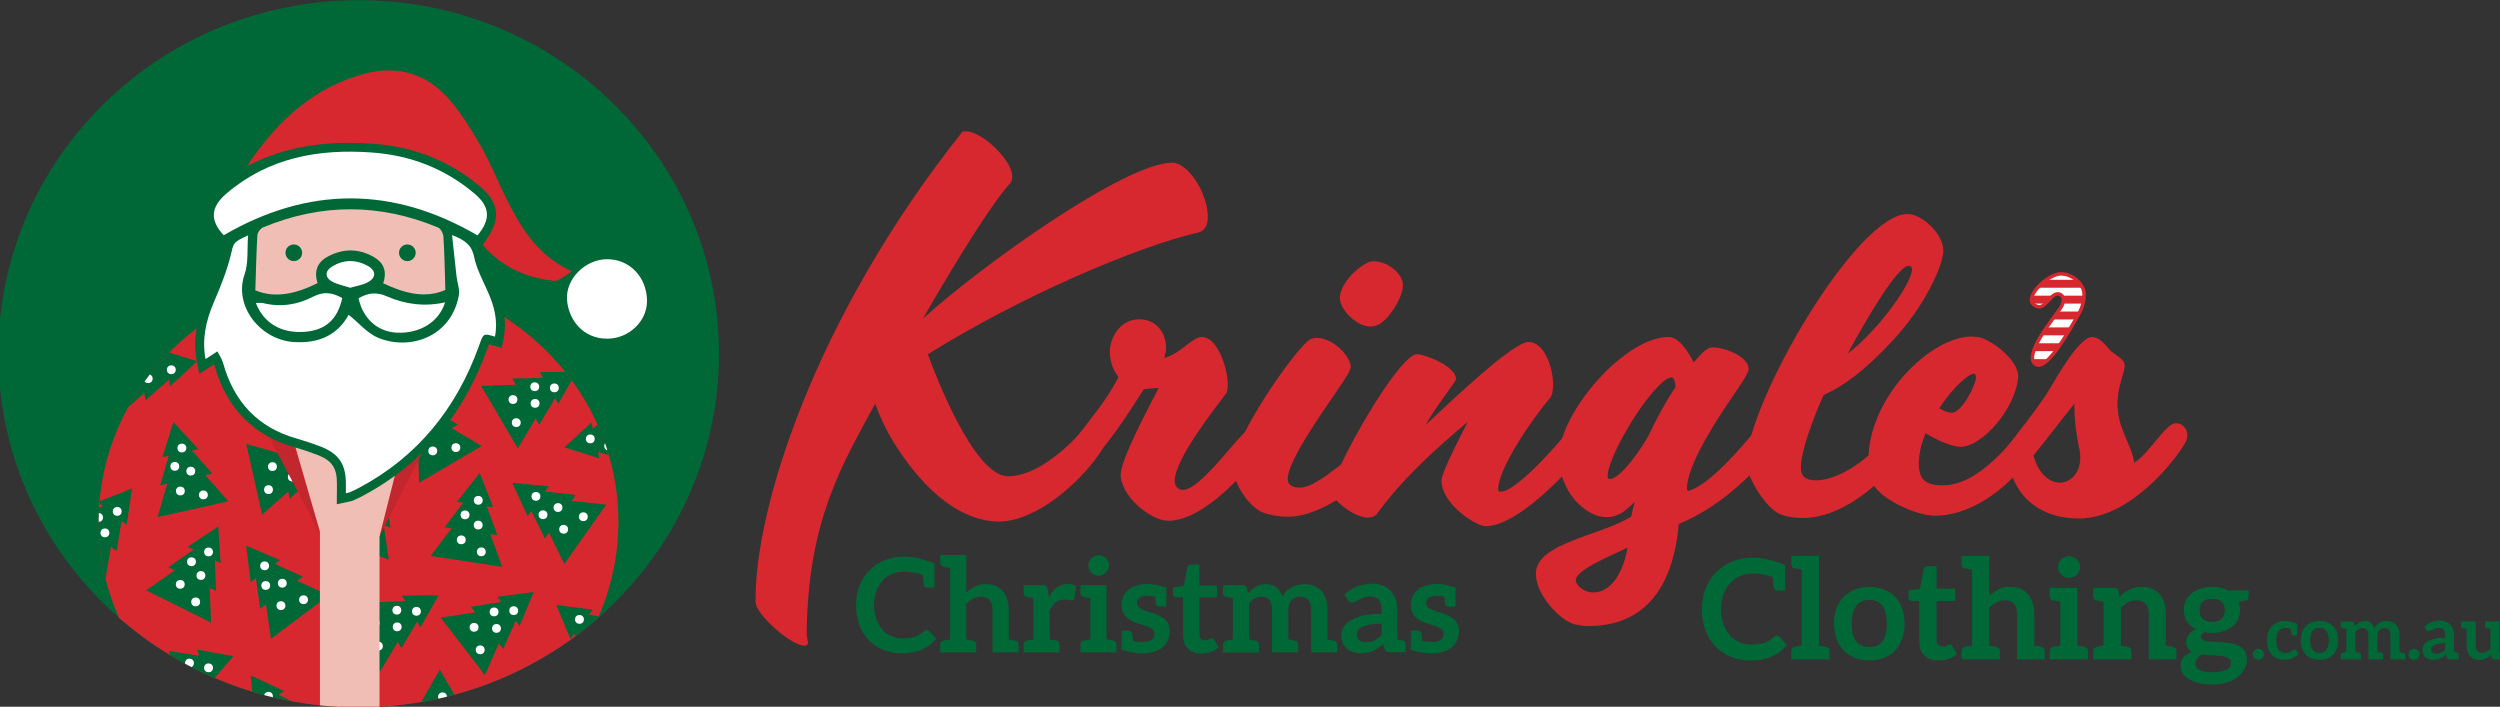 <?xml version="1.0" encoding="UTF-8"?> <!-- Generator: Adobe Illustrator 25.2.3, SVG Export Plug-In . SVG Version: 6.00 Build 0) --> <svg xmlns="http://www.w3.org/2000/svg" xmlns:xlink="http://www.w3.org/1999/xlink" version="1.1" id="Layer_1" x="0px" y="0px" viewBox="0 0 711 201" style="enable-background:new 0 0 711 201;" xml:space="preserve"><rect x="0" y="0" width="711" height="201" fill="#333333" stroke="none"/> <style type="text/css"> .st0{fill:#006837;} .st1{clip-path:url(#SVGID_2_);} .st2{clip-path:url(#SVGID_4_);} .st3{fill:#D7282F;stroke:#D7282F;stroke-miterlimit:10;} .st4{fill:#FFFFFF;} .st5{fill:#C1272D;} .st6{fill:#F0BEB4;} .st7{clip-path:url(#SVGID_4_);fill:#F0BEB4;} .st8{clip-path:url(#SVGID_6_);fill:#D7282F;} .st9{clip-path:url(#SVGID_6_);} .st10{fill:#D7282F;} </style> <g> <ellipse class="st0" cx="102.01" cy="100.61" rx="102.47" ry="100.56"></ellipse> <g> <defs> <ellipse id="SVGID_1_" cx="102.01" cy="100.61" rx="102.47" ry="100.56"></ellipse> </defs> <clipPath id="SVGID_2_"> <use xlink:href="#SVGID_1_" style="overflow:visible;"></use> </clipPath> <g class="st1"> <g> <defs> <ellipse id="SVGID_3_" cx="101.97" cy="148.39" rx="73.9" ry="70.34"></ellipse> </defs> <clipPath id="SVGID_4_"> <use xlink:href="#SVGID_3_" style="overflow:visible;"></use> </clipPath> <g class="st2"> <circle class="st3" cx="105.49" cy="156.32" r="82.05"></circle> <g> <polygon class="st0" points="62.08,149.72 53.37,155.51 62.74,160.15 "></polygon> <polygon class="st0" points="60.8,152.31 47.85,161.33 61.44,168.07 "></polygon> <polygon class="st0" points="59.15,155.62 41.55,167.89 60.03,177.06 "></polygon> <circle class="st4" cx="59.31" cy="156.97" r="1.26"></circle> <circle class="st4" cx="54.46" cy="159.76" r="1.26"></circle> <circle class="st4" cx="55.65" cy="171.18" r="1.26"></circle> <circle class="st4" cx="57.14" cy="163.67" r="1.26"></circle> <circle class="st4" cx="51.27" cy="166.19" r="1.26"></circle> </g> <g> <polygon class="st0" points="49.31,120.03 46.19,130.02 56.4,127.72 "></polygon> <polygon class="st0" points="49.94,122.85 45.57,138.02 60.38,134.69 "></polygon> <polygon class="st0" points="50.75,126.47 44.81,147.08 64.94,142.56 "></polygon> <circle class="st4" cx="51.73" cy="127.42" r="1.26"></circle> <circle class="st4" cx="49.72" cy="132.63" r="1.26"></circle> <circle class="st4" cx="57.84" cy="140.75" r="1.26"></circle> <circle class="st4" cx="54.26" cy="133.99" r="1.26"></circle> <circle class="st4" cx="51.29" cy="139.64" r="1.26"></circle> </g> <g> <polygon class="st0" points="56.1,102.74 46.12,99.62 48.41,109.82 "></polygon> <polygon class="st0" points="53.28,103.37 38.12,99 41.44,113.8 "></polygon> <polygon class="st0" points="49.67,104.18 29.05,98.24 33.57,118.37 "></polygon> <circle class="st4" cx="48.72" cy="105.16" r="1.26"></circle> <circle class="st4" cx="43.5" cy="103.15" r="1.26"></circle> <circle class="st4" cx="35.38" cy="111.26" r="1.26"></circle> <circle class="st4" cx="42.15" cy="107.69" r="1.26"></circle> <circle class="st4" cx="36.5" cy="104.72" r="1.26"></circle> </g> <g> <polygon class="st0" points="37.55,138.91 27.83,142.78 36.04,149.26 "></polygon> <polygon class="st0" points="35.76,141.18 21.23,147.34 33.14,156.74 "></polygon> <polygon class="st0" points="33.46,144.09 13.71,152.47 29.91,165.25 "></polygon> <circle class="st4" cx="33.34" cy="145.44" r="1.26"></circle> <circle class="st4" cx="28.03" cy="147.17" r="1.26"></circle> <circle class="st4" cx="26.84" cy="158.59" r="1.26"></circle> <circle class="st4" cx="29.84" cy="151.55" r="1.26"></circle> <circle class="st4" cx="23.58" cy="152.81" r="1.26"></circle> </g> <g> <polygon class="st0" points="97.08,130.72 87.1,127.6 89.39,137.81 "></polygon> <polygon class="st0" points="94.26,131.35 79.1,126.98 82.42,141.79 "></polygon> <polygon class="st0" points="90.65,132.16 70.03,126.22 74.55,146.35 "></polygon> <circle class="st4" cx="89.7" cy="133.14" r="1.26"></circle> <circle class="st4" cx="84.48" cy="131.13" r="1.26"></circle> <circle class="st4" cx="76.36" cy="139.25" r="1.26"></circle> <circle class="st4" cx="83.13" cy="135.67" r="1.26"></circle> <circle class="st4" cx="77.48" cy="132.7" r="1.26"></circle> </g> <g> <polygon class="st0" points="70.01,155.2 71.29,165.58 79.64,159.28 "></polygon> <polygon class="st0" points="71.76,157.51 74.02,173.12 86.14,163.99 "></polygon> <polygon class="st0" points="73.98,160.46 77.07,181.69 93.54,169.28 "></polygon> <circle class="st4" cx="75.26" cy="160.92" r="1.26"></circle> <circle class="st4" cx="75.58" cy="166.51" r="1.26"></circle> <circle class="st4" cx="86.33" cy="170.56" r="1.26"></circle> <circle class="st4" cx="80.28" cy="165.87" r="1.26"></circle> <circle class="st4" cx="79.9" cy="172.24" r="1.26"></circle> </g> <g> <polygon class="st0" points="66.34,186.62 56.05,184.75 59.58,194.59 "></polygon> <polygon class="st0" points="63.62,187.59 48.03,185.12 53.15,199.4 "></polygon> <polygon class="st0" points="60.13,188.84 38.94,185.48 45.9,204.9 "></polygon> <circle class="st4" cx="59.31" cy="189.93" r="1.26"></circle> <circle class="st4" cx="53.89" cy="188.57" r="1.26"></circle> <circle class="st4" cx="46.83" cy="197.63" r="1.26"></circle> <circle class="st4" cx="53.1" cy="193.24" r="1.26"></circle> <circle class="st4" cx="47.13" cy="190.99" r="1.26"></circle> </g> <g> <polygon class="st0" points="71.32,192.09 72.21,202.52 80.79,196.54 "></polygon> <polygon class="st0" points="72.97,194.47 74.66,210.16 87.11,201.48 "></polygon> <polygon class="st0" points="75.09,197.51 77.38,218.84 94.31,207.04 "></polygon> <circle class="st4" cx="76.35" cy="198.02" r="1.26"></circle> <circle class="st4" cx="76.46" cy="203.61" r="1.26"></circle> <circle class="st4" cx="87.05" cy="208.05" r="1.26"></circle> <circle class="st4" cx="81.18" cy="203.14" r="1.26"></circle> <circle class="st4" cx="80.57" cy="209.5" r="1.26"></circle> </g> <g> <polygon class="st0" points="136.44,134.53 129.92,142.71 140.26,144.27 "></polygon> <polygon class="st0" points="136.01,137.39 126.44,149.94 141.45,152.21 "></polygon> <polygon class="st0" points="135.46,141.06 122.45,158.12 142.85,161.2 "></polygon> <circle class="st4" cx="136.02" cy="142.29" r="1.26"></circle> <circle class="st4" cx="132.26" cy="146.43" r="1.26"></circle> <circle class="st4" cx="136.88" cy="156.94" r="1.26"></circle> <circle class="st4" cx="136" cy="149.33" r="1.26"></circle> <circle class="st4" cx="131.19" cy="153.53" r="1.26"></circle> </g> <g> <polygon class="st0" points="115.2,110.18 115.28,120.64 124.3,115.34 "></polygon> <polygon class="st0" points="116.67,112.67 117.14,128.45 130.22,120.75 "></polygon> <polygon class="st0" points="118.54,115.87 119.19,137.31 136.97,126.85 "></polygon> <circle class="st4" cx="119.76" cy="116.47" r="1.26"></circle> <circle class="st4" cx="119.44" cy="122.05" r="1.26"></circle> <circle class="st4" cx="129.65" cy="127.3" r="1.26"></circle> <circle class="st4" cx="124.18" cy="121.95" r="1.26"></circle> <circle class="st4" cx="123.08" cy="128.24" r="1.26"></circle> </g> <g> <polygon class="st0" points="124.73,169.3 114.28,169.38 119.58,178.4 "></polygon> <polygon class="st0" points="122.24,170.76 106.47,171.24 114.16,184.32 "></polygon> <polygon class="st0" points="119.05,172.64 97.6,173.28 108.06,191.07 "></polygon> <circle class="st4" cx="118.44" cy="173.86" r="1.26"></circle> <circle class="st4" cx="112.86" cy="173.54" r="1.26"></circle> <circle class="st4" cx="107.62" cy="183.75" r="1.26"></circle> <circle class="st4" cx="112.96" cy="178.28" r="1.26"></circle> <circle class="st4" cx="106.67" cy="177.18" r="1.26"></circle> </g> <g> <polygon class="st0" points="109.78,131.75 101.71,138.41 111.51,142.07 "></polygon> <polygon class="st0" points="108.77,134.46 96.82,144.77 111.04,150.08 "></polygon> <polygon class="st0" points="107.47,137.93 91.23,151.95 110.56,159.16 "></polygon> <circle class="st4" cx="107.77" cy="139.26" r="1.26"></circle> <circle class="st4" cx="103.24" cy="142.53" r="1.26"></circle> <circle class="st4" cx="105.6" cy="153.76" r="1.26"></circle> <circle class="st4" cx="106.3" cy="146.14" r="1.26"></circle> <circle class="st4" cx="100.73" cy="149.25" r="1.26"></circle> </g> <g> <polygon class="st0" points="163.95,105.74 153.49,105.83 158.8,114.84 "></polygon> <polygon class="st0" points="161.46,107.21 145.69,107.68 153.38,120.76 "></polygon> <polygon class="st0" points="158.27,109.09 136.82,109.73 147.28,127.52 "></polygon> <circle class="st4" cx="157.66" cy="110.31" r="1.26"></circle> <circle class="st4" cx="152.08" cy="109.99" r="1.26"></circle> <circle class="st4" cx="146.83" cy="120.2" r="1.26"></circle> <circle class="st4" cx="152.18" cy="114.72" r="1.26"></circle> <circle class="st4" cx="145.89" cy="113.63" r="1.26"></circle> </g> <g> <polygon class="st0" points="145.67,137.33 150.06,146.82 156.08,138.27 "></polygon> <polygon class="st0" points="148.03,138.99 154.97,153.17 163.71,140.76 "></polygon> <polygon class="st0" points="151.06,141.13 160.49,160.4 172.38,143.54 "></polygon> <circle class="st4" cx="152.42" cy="141.17" r="1.26"></circle> <circle class="st4" cx="154.43" cy="146.39" r="1.26"></circle> <circle class="st4" cx="165.9" cy="146.96" r="1.26"></circle> <circle class="st4" cx="158.7" cy="144.35" r="1.26"></circle> <circle class="st4" cx="160.3" cy="150.53" r="1.26"></circle> </g> <g> <polygon class="st0" points="160.5,127.24 170.48,130.36 168.19,120.16 "></polygon> <polygon class="st0" points="163.32,126.61 178.48,130.98 175.16,116.18 "></polygon> <polygon class="st0" points="166.94,125.8 187.55,131.74 183.03,111.61 "></polygon> <circle class="st4" cx="167.88" cy="124.82" r="1.26"></circle> <circle class="st4" cx="173.1" cy="126.83" r="1.26"></circle> <circle class="st4" cx="181.22" cy="118.72" r="1.26"></circle> <circle class="st4" cx="174.46" cy="122.29" r="1.26"></circle> <circle class="st4" cx="180.11" cy="125.26" r="1.26"></circle> </g> <g> <polygon class="st0" points="151.78,168.36 141.41,169.73 147.78,178.03 "></polygon> <polygon class="st0" points="149.49,170.13 133.89,172.54 143.13,184.57 "></polygon> <polygon class="st0" points="146.55,172.38 125.35,175.66 137.91,192.02 "></polygon> <circle class="st4" cx="146.1" cy="173.67" r="1.26"></circle> <circle class="st4" cx="140.52" cy="174.03" r="1.26"></circle> <circle class="st4" cx="136.57" cy="184.81" r="1.26"></circle> <circle class="st4" cx="141.2" cy="178.72" r="1.26"></circle> <circle class="st4" cx="134.83" cy="178.41" r="1.26"></circle> </g> <g> <polygon class="st0" points="125.1,190.44 119.87,199.5 130.33,199.5 "></polygon> <polygon class="st0" points="125.1,193.33 117.52,207.17 132.69,207.17 "></polygon> <polygon class="st0" points="125.1,197.03 114.79,215.85 135.42,215.85 "></polygon> <circle class="st4" cx="125.85" cy="198.17" r="1.26"></circle> <circle class="st4" cx="122.74" cy="202.82" r="1.26"></circle> <circle class="st4" cx="128.89" cy="212.52" r="1.26"></circle> <circle class="st4" cx="126.88" cy="205.14" r="1.26"></circle> <circle class="st4" cx="122.74" cy="210" r="1.26"></circle> </g> <g> <polygon class="st0" points="158.2,172.06 162.23,181.71 168.57,173.39 "></polygon> <polygon class="st0" points="160.5,173.81 166.9,188.23 176.1,176.16 "></polygon> <polygon class="st0" points="163.44,176.06 172.15,195.66 184.66,179.26 "></polygon> <circle class="st4" cx="164.8" cy="176.16" r="1.26"></circle> <circle class="st4" cx="166.61" cy="181.44" r="1.26"></circle> <circle class="st4" cx="178.05" cy="182.44" r="1.26"></circle> <circle class="st4" cx="170.96" cy="179.56" r="1.26"></circle> <circle class="st4" cx="172.32" cy="185.8" r="1.26"></circle> </g> <g> <polygon class="st0" points="171.84,201.81 162.17,197.81 163.54,208.18 "></polygon> <polygon class="st0" points="168.97,202.19 154.26,196.48 156.25,211.52 "></polygon> <polygon class="st0" points="165.3,202.68 145.3,194.91 148,215.37 "></polygon> <circle class="st4" cx="164.27" cy="203.56" r="1.26"></circle> <circle class="st4" cx="159.25" cy="201.09" r="1.26"></circle> <circle class="st4" cx="150.44" cy="208.45" r="1.26"></circle> <circle class="st4" cx="157.5" cy="205.49" r="1.26"></circle> <circle class="st4" cx="152.13" cy="202.03" r="1.26"></circle> </g> <polygon class="st5" points="107.94,152.5 136.6,96.32 60.81,94.42 91.37,152.5 "></polygon> <rect x="90.99" y="116.37" class="st6" width="16.95" height="114.98"></rect> </g> <polygon class="st7" points="81.19,117.44 91.37,152.5 107.94,152.5 116.81,117.44 "></polygon> </g> </g> </g> <g> <ellipse class="st0" cx="101.85" cy="88.9" rx="35.39" ry="13.89"></ellipse> <path class="st0" d="M95.82,139.42c0-0.59,0-1.15,0-1.71c0.06-4.66-1.4-6.79-5.78-8.43c-2.22-0.83-4.38-1.55-6.43-2.14 c-11.63-3.32-19.25-11.15-22.63-23.27c-0.03-0.1-0.06-0.2-0.1-0.3l-4.21,2.75l-0.71-3.74c-1.05-5.49-0.24-11.21,2.46-17.48 c1.67-3.88,3.55-8.41,4.7-12.99c0.09-0.38,0.17-0.71,0.25-1.02c0.85-3.62,1.6-4.41,6.14-6.49l3.93-1.8l-0.34,4.31 c-0.1,1.22-0.12,2.46-0.14,3.66c-0.05,2.71-0.1,5.51-1.01,8.11c-1.11,3.14-0.58,6.69,1.44,9.74c2.37,3.57,6.26,5.85,10.42,6.1 c0.48,0.03,0.95,0.04,1.4,0.04c5.55,0,9.27-2.06,11.71-6.5l1.46-2.64l2.36,1.89c0.97,0.78,1.88,1.62,2.76,2.43 c1.73,1.59,3.36,3.1,5.1,3.8c1.81,0.73,3.81,1.11,5.78,1.11c5.31,0,12.06-2.97,13.6-11.33c0.11-0.59-0.09-1.49-0.3-2.44 c-0.15-0.67-0.3-1.36-0.38-2.1c-0.3-2.6-0.58-5.21-0.88-8.05l-0.86-7.93l3.88,1.47c4.05,1.53,6.94,3.5,7.87,8.08 c0.48,2.35,1.56,4.67,2.7,7.12c0.37,0.79,0.74,1.58,1.09,2.37c2.37,5.38,3.03,9.75,2.14,14.18l-0.55,2.74l-2.68-0.8 c-0.31-0.09-0.64-0.19-0.93-0.27c-0.12,0.31-0.25,0.68-0.38,1.03l-0.08,0.22c-6.79,18.93-18.73,33.03-35.47,41.89 c-0.92,0.49-1.86,0.92-2.73,1.31c-0.47,0.21-0.89,0.28-1.23,0.34c-0.1,0.02-0.2,0.03-0.32,0.06l-3.09,0.67L95.82,139.42z"></path> <path class="st4" d="M128.56,66.86c3.92,1.49,5.62,2.99,6.28,6.21c0.71,3.46,2.51,6.72,3.95,10.01c1.79,4.06,2.87,8.19,1.97,12.66 c-3.32-1-3.25-0.97-4.51,2.56c-6.37,17.76-17.42,31.59-34.26,40.5c-0.84,0.45-1.71,0.84-2.58,1.23c-0.27,0.12-0.59,0.14-1.05,0.24 c0-0.91-0.01-1.71,0-2.52c0.07-5.73-2-8.81-7.43-10.85c-2.18-0.82-4.39-1.56-6.63-2.2c-11.1-3.16-17.81-10.53-20.87-21.5 c-0.32-1.15-1.07-2.18-1.62-3.27c-1.06,0.69-2.12,1.38-3.35,2.19c-1.05-5.49,0.04-10.76,2.29-16c1.87-4.35,3.68-8.8,4.83-13.38 c0.91-3.62,0.45-3.74,4.98-5.81c-0.32,4.04,0.14,7.86-1.01,11.12c-3.14,8.91,4.43,18.65,14.11,19.23 c7.35,0.45,12.43-2.21,15.5-7.76c2.87,2.29,5.34,5.33,8.51,6.6c8.99,3.61,20.65-0.3,22.83-12.12c0.31-1.67-0.45-3.52-0.65-5.29 C129.43,74.99,129.04,71.28,128.56,66.86z"></path> <path class="st3" d="M71.71,45.95c8.12-11.71,18.17-20.8,32.18-24.51c8.84-2.34,16.79-0.18,22.91,6.53 c3.66,4.01,6.6,8.78,9.34,13.51c2.75,4.75,4.79,9.9,7.24,14.83c4.08,8.21,8.56,16.12,18.24,20.95c-1.79,1-2.93,2.22-3.95,2.11 c-7.72-0.8-14.45-3.75-19.76-9.76c0.43-0.63,0.79-1.14,1.14-1.65c3.9-5.66,3.28-10.65-1.99-15.12 c-8.58-7.28-18.49-11.36-29.71-12.35C95.05,39.42,83.09,40.52,71.71,45.95z"></path> <path class="st4" d="M63.62,66.9c-3.97-4.25-3.74-7.99,0.76-11.84c11.99-10.24,26.15-12.78,41.36-11.69 c11.03,0.79,20.82,4.58,29.27,11.74c4.37,3.7,4.61,7.28,0.79,11.84C111.79,52.93,87.72,52.91,63.62,66.9z"></path> <path class="st6" d="M126.66,82.46c-5.71,2.53-11.63,0.96-17.69-1.89c1.15-3.3,0.2-5.84-2.61-7.45c-4.39-2.53-8.93-2.5-13.33-0.04 c-2.83,1.59-3.78,4.15-2.71,7.43c-6.09,3.05-12.1,4.42-17.71,2.05c0.19-5.72,0.29-10.73,0.59-15.72c0.05-0.77,0.87-1.87,1.61-2.17 c16.58-6.89,33.2-6.85,49.76,0.03c0.75,0.31,1.47,1.64,1.53,2.54C126.41,72.03,126.49,76.85,126.66,82.46z"></path> <path class="st4" d="M184.01,85.6c0.01,5.74-5.06,10.63-11.15,10.72c-7.31,0.1-11.28-5.76-11.6-11.13 c-0.36-6.01,5.25-11.4,11.32-11.47C179.02,73.64,184,78.81,184.01,85.6z"></path> <path class="st4" d="M101.97,84.84c2.64-1.58,5.07-1.88,8.18-0.51c5.15,2.26,10.73,2.94,16.43,1.66 c-1.73,5.59-7.15,8.93-13.75,8.62C107.38,94.35,103.22,90.62,101.97,84.84z"></path> <path class="st4" d="M97.34,84.78c-1.34,6.02-4.71,9.09-10.49,9.57c-6.72,0.56-11.76-2.29-14.09-8.17c0.76,0,1.45-0.13,2.07,0.02 c4.97,1.25,9.84,0.46,14.19-1.81C92.17,82.76,94.63,83.25,97.34,84.78z"></path> <path class="st4" d="M99.63,81.84c-1.72-0.56-3.52-0.89-5.07-1.7c-2.2-1.16-2.23-3.06-0.09-4.36c3.23-1.96,6.67-2.03,10-0.24 c2.56,1.37,2.61,3.42,0.09,4.76C103.11,81.07,101.38,81.32,99.63,81.84z"></path> <circle class="st0" cx="83.56" cy="71.89" r="2.37"></circle> <circle class="st0" cx="115.85" cy="71.89" r="2.37"></circle> </g> <g> <g> <g> <defs> <path id="SVGID_5_" d="M586.05,77.88c-3.53,0-10.32,6.44-7.74,8.65c2.33,2,3.51-0.53,5.42-2.28c1.87-1.72,4.37,0.09,2.31,3.33 c-1.39,2.19-10.87,13.41-7.15,15.99c3.33,2.31,10.39-11.1,12.19-14.07c1.16-1.94,1.64-4,1.64-5.93 C592.73,81.24,589.8,77.88,586.05,77.88z"></path> </defs> <clipPath id="SVGID_6_"> <use xlink:href="#SVGID_5_" style="overflow:visible;"></use> </clipPath> <ellipse class="st8" cx="584.11" cy="91.29" rx="10.51" ry="14.73"></ellipse> <g class="st9"> <rect x="574.92" y="95.36" class="st4" width="16.71" height="2.26"></rect> <rect x="574.92" y="99.87" class="st4" width="16.71" height="2.26"></rect> <rect x="576.02" y="90.85" class="st4" width="16.71" height="2.26"></rect> <rect x="576.02" y="86.34" class="st4" width="16.71" height="2.26"></rect> <rect x="576.02" y="81.83" class="st4" width="16.71" height="2.26"></rect> <rect x="576.02" y="77.32" class="st4" width="16.71" height="2.26"></rect> </g> <use xlink:href="#SVGID_5_" style="overflow:visible;fill:none;stroke:#D7282F;stroke-miterlimit:10;"></use> </g> <g> <path class="st10" d="M340.66,66.16c-17.03,3.87-50.33,18.07-76.78,34.58c1.68,4.65,12.91,34.71,22.84,34.71 c10.19,0,21.94-13.03,24.78-17.81c0.26-0.39,0.52-0.52,0.77-0.52c1.42,0,3.1,3.61,3.1,5.81c0,5.68-17.03,25.42-31.49,25.42 c-14.84-0.39-25.68-16-29.81-22.71c-2.32-3.74-4.13-7.87-5.16-10.84c-9.55,17.55-19.09,33.29-19.49,65.1 c-0.02,1.42,0.39,2.45,0.39,2.97c0,0.52-0.52,0.77-1.03,0.77c-3.74,0-13.82-8.87-13.88-12.35 c-0.47-25.74,16.41-80.5,58.79-133.8c0.26-0.13,0.65-0.13,1.03-0.13c4.65,0,13.16,8.26,13.16,12.77c0,0.77-0.13,1.55-0.65,2.07 c-4.52,4.9-13.94,19.61-24.78,38.46c15.49-14.2,57.3-44.39,70.98-44.39c4.26,0,9.94,8.26,10.07,15.23 C343.5,64.09,342.72,65.64,340.66,66.16z"></path> <path class="st10" d="M332.27,148.1c-5.03,0-13.55-6.97-13.55-13.16c0-4.13,7.87-18.97,10.84-24.65 c-1.42,0.13-2.84,0.26-4.26,0.39c-2.45,3.74-13.03,21.16-17.29,21.16c-1.81,0-3.48-1.55-3.48-3.61c0-0.9,0.26-1.81,0.9-2.71 c4.26-6.07,9.42-11.61,12.65-18.32c-1.16-1.42-2.45-4-2.45-7.23c0-3.48,2.58-9.16,8.39-9.16c5.03,0,7.61,4.13,7.61,8 c0,1.03-0.26,2.06-0.52,2.97c4.52-1.03,7.87-5.94,10.71-5.94c4.39,0,7.36,8.78,7.36,13.55c0,1.16-0.13,2.06-0.52,2.58 c-2.32,3.1-14.58,18.45-14.58,24.78c0,1.42,0.9,2.58,2.32,2.58c2.71,0,6.71-4.39,8.13-5.81c5.16-5.29,10.32-12.9,13.16-12.9 c1.81,0,3.36,1.29,3.36,3.23c0,0.77-0.39,1.68-1.03,2.71C354.73,134.16,342.34,148.1,332.27,148.1z"></path> <path class="st10" d="M381.95,141.13c-5.29,3.35-10.58,5.81-15.61,5.81c-2.58,0-5.03-0.39-7.1-1.16 c-3.36-1.16-8.52-7.61-8.52-13.16c0-8.26,18.2-34.2,21.94-36.13c0.65-0.26,1.29-0.39,1.94-0.39c4.39,0,9.55,5.16,9.55,8.26 c0,1.94-6.45,9.81-12.9,20.39c-2.84,4.65-5.03,9.03-5.03,11.48c0,1.55,1.16,2.45,3.48,2.45c2.58,0,6.19-2.32,10.71-5.81 c6.19-4.78,10.84-12.9,14.19-12.9c1.68,0,2.97,1.68,2.97,3.61c0,0.9-0.26,1.81-0.77,2.71 C394.86,129.52,388.15,137.26,381.95,141.13z M389.83,92.87c-4.13,0-8.78-4.9-8.78-8.13c0-4.65,6.84-10.45,9.42-10.45 c4.65,0,8.52,3.87,8.52,6.71c0,2.32-1.29,4.77-2.58,6.84C394.21,91.06,392.28,92.87,389.83,92.87z"></path> <path class="st10" d="M422.48,149.65c-2.58,0-12.52-6.19-12.52-13.03c0-1.94,4.39-10.71,7.48-16.65 c-9.29,7.74-18.58,16.26-25.68,25.94c-0.65,0.9-1.55,1.29-2.71,1.29c-4.39,0-10.45-5.68-10.45-7.1 c0-5.68,19.1-39.36,24.39-39.36c2.19,0,11.1,3.35,11.1,7.1c0,0.65-5.94,8-8.65,13.03c8.13-7.61,24.91-23.62,29.29-23.62 c4.39,0,6.97,7.1,6.97,12.13c0,1.68-0.26,3.1-0.9,3.87c-5.55,6.45-14.71,20.26-14.71,25.81c0,0.77,0.26,0.77,0.77,0.77 c4.39,0,16.78-14.07,19.23-17.42c1.03-1.29,2.19-1.81,3.23-1.81c1.81,0,3.48,1.55,3.48,3.61c0,0.65-0.26,1.55-0.77,2.32 C448.8,131.07,432.54,149.65,422.48,149.65z"></path> <path class="st10" d="M477.45,149c-1.94,21.68-12.65,29.04-25.68,29.04c-1.55,0-2.97-0.26-4.13-0.52 c-4.13-1.29-10.84-8.39-10.84-14.32c0-8.78,18.07-10.71,27.1-16.26c0.39-1.68,0.77-3.36,1.03-4.26 c-2.58,2.58-4.52,4.39-8.13,4.39c-5.94,0-13.42-7.36-13.42-17.29c0.39-13.03,18.97-33.94,31.1-33.94c3.1,0,5.68,4.26,7.23,7.23 c3.23-3.87,4.26-4.26,5.42-4.26c3.23,0,10.19,2.45,10.19,6.19c0,1.29-3.61,6.32-4.65,7.87c-4.9,7.1-12.9,19.61-12.9,26.07 c0,0.52,0.13,0.65,0.52,0.65c6.45-1.94,16-13.68,18.97-17.16c1.16-1.29,2.32-1.81,3.36-1.81c1.94,0,3.23,1.68,3.23,3.48 c0,1.03-0.26,2.06-1.03,2.97C499.39,134.03,489.58,144.1,477.45,149z M448.16,165.01c0,1.55,2.45,3.48,4.9,3.48 c6.71,0,9.29-9.16,9.81-12.77C460.16,157.26,448.16,161.78,448.16,165.01z M475.38,107.32c-2.45,0-8.13,7.23-11.61,13.03 c-4.77,7.74-6.58,13.16-6.58,14.97c0,0.77,0.26,0.9,0.65,0.9c3.23,0,9.68-9.68,11.23-12.78c2.19-4.65,4.77-9.42,7.48-13.42 C476.42,108.87,476.16,107.32,475.38,107.32z"></path> <path class="st10" d="M538.75,96.35c-8.65,9.42-14.71,13.55-20.13,16c-3.23,7.23-6.45,16.13-6.45,20.65 c0,2.58,1.42,3.61,4.39,3.61c3.48,0,9.03-2.07,14.71-6.97c4.13-3.74,9.29-12.39,12.65-12.39c1.68,0,3.23,1.29,3.23,3.23 c0,1.03-0.39,2.06-1.16,3.23c-7.36,10.19-19.87,23.61-33.42,23.61c-1.94,0-3.87-0.26-5.81-0.9 c-4.52-1.42-10.07-11.1-10.07-14.58c0-17.03,31.23-70.98,45.81-70.98c4.13,0,10.19,5.68,10.19,10.45 C552.68,75.32,547.52,86.8,538.75,96.35z M542.88,75.58c-3.1,0-11.49,14.07-17.42,25.03c9.29-7.23,18.32-20.26,18.32-24 c0-0.39-0.13-0.77-0.39-0.9C543.26,75.7,543.13,75.58,542.88,75.58z"></path> <path class="st10" d="M571.52,136.74c-6.45,6.19-14.19,9.94-21.16,9.94c-5.42,0-15.74-4.78-17.81-9.29 c-0.77-1.68-1.16-4-1.16-6.58c0-17.94,17.81-35.1,29.29-35.1c0.65,0,1.16,0.13,1.81,0.13c3.48,0.52,11.49,6.32,11.49,11.23 c-0.65,9.16-10.32,20-16.39,20c-2.58,0-7.1-2.06-9.94-3.87c-1.55,3.74-1.94,6.58-1.94,8.65c0,4.65,2.06,6.19,6.84,6.19 c6.84,0,14.2-5.42,22.45-16c0.9-1.16,1.94-1.68,2.84-1.68c1.81,0,3.36,1.68,3.36,3.74c0,0.65-0.13,1.29-0.52,1.94 C580.04,127.07,576.43,132.1,571.52,136.74z M561.33,106.29c-1.42,0-5.81,3.74-9.81,9.81c1.16,0.77,2.71,1.29,3.61,1.29 c2.71,0,6.84-7.74,6.84-10.19c0-0.39-0.13-0.65-0.26-0.77C561.59,106.42,561.46,106.29,561.33,106.29z"></path> <path class="st10" d="M591.24,147.46c-9.29,0-16-4.39-18.84-11.74c-0.52,0.26-1.03,0.26-1.55,0.26c-2.19,0-4-1.42-4-3.23 c0-1.16,12.26-15.61,15.87-21.81c2.84-4.77,8.77-15.1,12.26-15.1c1.94,0,3.61,1.94,4.77,3.36c1.42,1.81,4.52,2.58,4.52,4.9 c0,1.55-2.06,6.19-2.06,10.45c0,7.74,3.87,11.23,4.77,17.03c4.39-2.71,8.9-11.23,11.87-11.23c1.68,0,3.23,1.42,3.23,3.36 c0,0.64-0.13,1.42-0.52,2.06C618.98,130.55,605.95,147.46,591.24,147.46z M589.95,115.97c0-0.39,0-0.77,0-1.16 c-1.81,2.19-7.36,9.42-11.61,14.71c1.42,5.42,4.65,7.74,7.48,7.74c2.97,0,5.81-2.58,5.81-7.23c0-0.9-0.13-1.94-0.39-2.97 C590.46,123.32,589.95,119.32,589.95,115.97z"></path> </g> </g> <g> <path class="st0" d="M262.74,166.42c-0.07-0.32-0.19-1.32-0.34-2.98c-1.96-0.57-3.68-0.86-5.14-0.86c-1.32,0-2.48,0.21-3.5,0.63 c-1.07,0.45-1.98,1.08-2.72,1.9c-0.77,0.85-1.37,1.84-1.79,2.98c-0.45,1.19-0.67,2.52-0.67,3.99c0,1.49,0.22,2.83,0.67,4.03 c0.47,1.24,1.04,2.24,1.71,2.98c0.72,0.8,1.59,1.42,2.61,1.86c0.94,0.42,2.01,0.63,3.21,0.63c0.7,0,1.32-0.04,1.86-0.11 c0.57-0.07,1.08-0.19,1.53-0.34c0.42-0.15,0.86-0.36,1.3-0.63c0.37-0.22,0.78-0.55,1.23-0.97c0.07-0.07,0.21-0.16,0.41-0.26 c0.1-0.05,0.25-0.07,0.45-0.07c0.3,0,0.53,0.1,0.71,0.3l1.98,2.16c-1.09,1.37-2.44,2.4-4.03,3.09c-1.64,0.72-3.57,1.08-5.78,1.08 c-1.91,0-3.7-0.35-5.37-1.04c-1.64-0.7-3.01-1.64-4.1-2.83c-1.17-1.27-2.04-2.72-2.61-4.36c-0.6-1.69-0.89-3.53-0.89-5.52 c0-2.06,0.34-3.93,1.01-5.59c0.67-1.66,1.61-3.11,2.83-4.32c1.27-1.27,2.72-2.22,4.36-2.87c1.69-0.67,3.57-1.01,5.63-1.01 c2.29,0,5.11,0.65,8.46,1.94v6.86h-2.16C263.15,167.09,262.87,166.86,262.74,166.42z"></path> <path class="st0" d="M289.69,183.34v2.2h-7.42v-12.15c0-1.19-0.27-2.1-0.82-2.72c-0.52-0.65-1.33-0.97-2.42-0.97 c-0.77,0-1.52,0.19-2.24,0.56c-0.75,0.4-1.4,0.88-1.98,1.45v10.14l1.12,0.19c0.12,0.03,0.23,0.05,0.32,0.07 c0.09,0.02,0.17,0.04,0.24,0.04l0.22,0.04c0.62,0.15,0.93,0.53,0.93,1.16v2.2H267.4v-2.2c0-0.62,0.31-1.01,0.93-1.16l0.22-0.04 c0.07,0,0.15-0.01,0.24-0.04c0.09-0.02,0.19-0.05,0.32-0.07l1.12-0.19v-20.31l-1.12-0.19c-0.12-0.02-0.23-0.05-0.32-0.07 c-0.09-0.02-0.17-0.04-0.24-0.04l-0.22-0.04c-0.62-0.15-0.93-0.53-0.93-1.16v-2.2h7.42v10.66c0.72-0.67,1.54-1.24,2.46-1.71 c0.89-0.45,1.95-0.67,3.17-0.67c0.99,0,1.91,0.17,2.76,0.52c0.72,0.3,1.39,0.8,2.01,1.49c0.52,0.62,0.93,1.39,1.23,2.31 c0.3,1.02,0.45,1.99,0.45,2.91v8.5l1.08,0.19l0.56,0.11l0.22,0.04C289.38,182.33,289.69,182.72,289.69,183.34z"></path> <path class="st0" d="M306.09,166.71l-0.6,3.47c-0.02,0.22-0.1,0.37-0.22,0.45c-0.15,0.1-0.32,0.15-0.52,0.15 c-0.17,0-0.42-0.04-0.75-0.11c-0.45-0.1-0.88-0.15-1.3-0.15c-0.97,0-1.79,0.26-2.46,0.78c-0.62,0.47-1.19,1.25-1.71,2.35v8.2 l1.86,0.34c0.62,0.15,0.93,0.53,0.93,1.16v2.2h-10.21v-2.2c0-0.62,0.31-1.01,0.93-1.16l1.86-0.34v-11.74l-1.86-0.34 c-0.62-0.15-0.93-0.53-0.93-1.16v-2.2h5.52c0.47,0,0.8,0.09,0.97,0.26c0.17,0.17,0.3,0.47,0.37,0.89l0.3,2.31 c0.67-1.22,1.47-2.15,2.39-2.8c0.94-0.67,1.98-1.01,3.09-1.01C304.71,166.08,305.49,166.29,306.09,166.71z"></path> <path class="st0" d="M317.53,183.34v2.2h-10.25v-2.2c0-0.62,0.31-1.01,0.93-1.16l0.22-0.04l0.56-0.11l1.12-0.19v-11.74 l-1.12-0.19c-0.12-0.02-0.23-0.05-0.32-0.07c-0.09-0.02-0.17-0.04-0.24-0.04l-0.22-0.04c-0.62-0.15-0.93-0.53-0.93-1.16v-2.2 h7.42v15.43l1.12,0.19c0.12,0.03,0.23,0.05,0.32,0.07c0.09,0.02,0.17,0.04,0.24,0.04l0.22,0.04 C317.22,182.33,317.53,182.72,317.53,183.34z M315.15,161.94c-0.15,0.35-0.36,0.66-0.63,0.93c-0.3,0.3-0.61,0.51-0.93,0.63 c-0.37,0.15-0.76,0.22-1.16,0.22s-0.78-0.07-1.16-0.22c-0.3-0.12-0.6-0.34-0.89-0.63c-0.27-0.27-0.48-0.58-0.63-0.93 c-0.15-0.35-0.22-0.72-0.22-1.12c0-0.4,0.07-0.78,0.22-1.16c0.12-0.32,0.34-0.63,0.63-0.93c0.27-0.27,0.57-0.47,0.89-0.6 c0.45-0.17,0.83-0.26,1.16-0.26c0.32,0,0.71,0.09,1.16,0.26c0.37,0.15,0.68,0.35,0.93,0.6c0.3,0.3,0.51,0.61,0.63,0.93 c0.17,0.42,0.26,0.81,0.26,1.16C315.41,161.17,315.32,161.55,315.15,161.94z"></path> <path class="st0" d="M332.67,179.46c0,0.89-0.17,1.75-0.52,2.57c-0.35,0.77-0.83,1.44-1.45,2.01c-0.67,0.6-1.47,1.03-2.39,1.3 c-0.89,0.32-1.99,0.48-3.28,0.48c-1.12,0-2.22-0.1-3.3-0.3s-2.01-0.45-2.78-0.75v-5.4h2.16c0.45,0,0.73,0.24,0.86,0.71 c0.05,0.27,0.14,1.01,0.26,2.2c0.67,0.2,1.68,0.3,3.02,0.3c0.52,0,0.99-0.06,1.42-0.19c0.42-0.15,0.75-0.32,0.97-0.52 c0.3-0.25,0.48-0.48,0.56-0.71c0.1-0.27,0.15-0.57,0.15-0.89c0-0.45-0.12-0.81-0.37-1.08c-0.22-0.25-0.58-0.5-1.08-0.75 c-0.47-0.22-0.97-0.41-1.49-0.56l-1.75-0.56c-0.4-0.12-0.97-0.36-1.71-0.71c-0.6-0.27-1.11-0.61-1.53-1.01 c-0.45-0.4-0.8-0.89-1.04-1.49c-0.27-0.62-0.41-1.34-0.41-2.16c0-0.79,0.15-1.54,0.45-2.24s0.76-1.32,1.38-1.86 c0.62-0.55,1.38-0.97,2.27-1.27c0.97-0.32,2-0.48,3.09-0.48c0.94,0,1.78,0.07,2.5,0.21c0.72,0.14,1.75,0.4,3.09,0.8h-0.04v5.4 h-2.12c-0.45,0-0.73-0.24-0.86-0.71c-0.07-0.32-0.16-1.02-0.26-2.09c-0.57-0.17-1.32-0.26-2.24-0.26c-0.89,0-1.6,0.19-2.12,0.56 c-0.52,0.37-0.78,0.88-0.78,1.53c0,0.37,0.14,0.72,0.41,1.04c0.2,0.22,0.55,0.46,1.04,0.71c0.57,0.27,1.07,0.47,1.49,0.6 c0.2,0.05,0.77,0.22,1.71,0.52c0.47,0.15,1.06,0.39,1.75,0.71c0.6,0.27,1.09,0.6,1.49,0.97c0.45,0.37,0.79,0.83,1.04,1.38 C332.53,178.08,332.67,178.74,332.67,179.46z"></path> <path class="st0" d="M337.81,184.42c-0.89-0.94-1.34-2.24-1.34-3.88v-10.66h-1.94c-0.2,0-0.41-0.09-0.63-0.26 c-0.2-0.15-0.3-0.39-0.3-0.71v-1.86l3.09-0.48l0.97-5.22c0.02-0.22,0.14-0.41,0.34-0.56c0.2-0.15,0.43-0.22,0.71-0.22h2.39v6.04 h5.03v3.28h-5.03v10.36c0,0.57,0.15,1.03,0.45,1.38c0.3,0.32,0.7,0.48,1.19,0.48c0.35,0,0.58-0.02,0.71-0.07l0.48-0.22l0.41-0.22 c0.07-0.05,0.17-0.07,0.3-0.07c0.2,0,0.32,0.02,0.37,0.07l0.26,0.3l1.38,2.24c-0.65,0.52-1.42,0.94-2.31,1.27 c-0.85,0.3-1.74,0.45-2.68,0.45C339.98,185.84,338.7,185.36,337.81,184.42z"></path> <path class="st0" d="M380.3,183.34v2.2h-7.42v-12.15c0-1.24-0.26-2.16-0.78-2.76c-0.52-0.62-1.3-0.93-2.35-0.93 c-0.42,0-0.87,0.09-1.34,0.26c-0.4,0.15-0.75,0.37-1.04,0.67c-0.25,0.25-0.48,0.63-0.71,1.16c-0.17,0.42-0.26,0.96-0.26,1.6v8.46 l1.08,0.19l0.56,0.11l0.22,0.04c0.62,0.15,0.93,0.53,0.93,1.16v2.2h-7.42v-12.15c0-1.27-0.26-2.2-0.78-2.8 c-0.52-0.6-1.28-0.89-2.27-0.89c-0.67,0-1.29,0.16-1.86,0.48c-0.52,0.3-1.06,0.76-1.6,1.38v10.29l1.08,0.19l0.56,0.11l0.22,0.04 c0.62,0.15,0.93,0.53,0.93,1.16v2.2h-10.21v-2.2c0-0.62,0.31-1.01,0.93-1.16l0.22-0.04c0.07,0,0.15-0.01,0.24-0.04 c0.09-0.02,0.19-0.05,0.32-0.07l1.08-0.19v-11.74l-1.08-0.19c-0.12-0.02-0.23-0.05-0.32-0.07c-0.09-0.02-0.17-0.04-0.24-0.04 l-0.22-0.04c-0.65-0.15-0.97-0.53-0.97-1.16v-2.2h5.67c0.57,0,0.96,0.29,1.16,0.86l0.3,1.42c0.45-0.5,0.79-0.84,1.04-1.04 c0.35-0.27,0.75-0.53,1.19-0.78c0.4-0.22,0.84-0.41,1.34-0.56c0.4-0.12,0.92-0.19,1.57-0.19c1.24,0,2.24,0.32,2.98,0.97 c0.79,0.7,1.38,1.57,1.75,2.61c0.3-0.65,0.67-1.19,1.12-1.64c0.4-0.4,0.88-0.76,1.45-1.08c0.42-0.25,0.99-0.46,1.71-0.63 c0.6-0.15,1.21-0.22,1.83-0.22c1.07,0,2,0.16,2.8,0.48c0.87,0.35,1.57,0.82,2.09,1.42c0.55,0.62,0.97,1.38,1.27,2.27 s0.45,1.93,0.45,3.09v8.46l1.08,0.19c0.12,0.03,0.23,0.05,0.32,0.07c0.09,0.02,0.17,0.04,0.24,0.04l0.22,0.04 C379.99,182.33,380.3,182.72,380.3,183.34z"></path> <path class="st0" d="M399.76,183.3v2.2h-4.4c-0.47,0-0.82-0.06-1.04-0.19c-0.25-0.1-0.44-0.37-0.56-0.82l-0.41-1.34 c-0.5,0.47-0.97,0.86-1.42,1.16c-0.35,0.25-0.83,0.52-1.45,0.82c-0.45,0.2-0.97,0.36-1.57,0.48c-0.62,0.12-1.24,0.19-1.86,0.19 c-0.82,0-1.57-0.11-2.24-0.34c-0.72-0.25-1.3-0.57-1.75-0.97c-0.52-0.47-0.91-1.02-1.16-1.64c-0.27-0.67-0.41-1.42-0.41-2.24 c0-0.75,0.19-1.47,0.56-2.16c0.37-0.72,1.01-1.35,1.9-1.9c0.94-0.6,2.11-1.07,3.5-1.42c1.47-0.37,3.29-0.56,5.48-0.56v-1.12 c0-1.24-0.27-2.2-0.82-2.87c-0.52-0.62-1.3-0.93-2.35-0.93c-0.8,0-1.42,0.09-1.86,0.26c-0.57,0.22-1.01,0.42-1.3,0.6l-1.01,0.56 c-0.27,0.17-0.61,0.26-1.01,0.26c-0.32,0-0.6-0.07-0.82-0.22c-0.15-0.1-0.32-0.3-0.52-0.6l-0.86-1.45 c2.24-2.04,4.88-3.06,7.94-3.06c1.12,0,2.12,0.19,3.02,0.56c0.87,0.37,1.6,0.88,2.2,1.53c0.67,0.77,1.14,1.55,1.42,2.35 c0.3,0.89,0.45,1.89,0.45,2.98v8.46l1.01,0.19l0.41,0.07C399.45,182.29,399.76,182.68,399.76,183.3z M389.58,177.64 c-0.92,0.2-1.65,0.42-2.2,0.67c-0.55,0.25-0.93,0.55-1.16,0.89c-0.22,0.32-0.34,0.71-0.34,1.16c0,0.85,0.24,1.43,0.71,1.75 c0.5,0.35,1.12,0.52,1.86,0.52c0.47,0,0.91-0.04,1.3-0.11c0.42-0.07,0.81-0.21,1.16-0.41c0.45-0.25,0.78-0.46,1.01-0.63 c0.35-0.27,0.68-0.57,1.01-0.89v-3.21C391.54,177.37,390.43,177.46,389.58,177.64z"></path> <path class="st0" d="M414.93,179.46c0,0.89-0.17,1.75-0.52,2.57c-0.35,0.77-0.83,1.44-1.45,2.01c-0.67,0.6-1.47,1.03-2.39,1.3 c-0.89,0.32-1.99,0.48-3.28,0.48c-1.12,0-2.22-0.1-3.3-0.3s-2.01-0.45-2.78-0.75v-5.4h2.16c0.45,0,0.73,0.24,0.86,0.71 c0.05,0.27,0.14,1.01,0.26,2.2c0.67,0.2,1.68,0.3,3.02,0.3c0.52,0,0.99-0.06,1.42-0.19c0.42-0.15,0.75-0.32,0.97-0.52 c0.3-0.25,0.48-0.48,0.56-0.71c0.1-0.27,0.15-0.57,0.15-0.89c0-0.45-0.12-0.81-0.37-1.08c-0.22-0.25-0.58-0.5-1.08-0.75 c-0.47-0.22-0.97-0.41-1.49-0.56l-1.75-0.56c-0.4-0.12-0.97-0.36-1.71-0.71c-0.6-0.27-1.11-0.61-1.53-1.01 c-0.45-0.4-0.8-0.89-1.04-1.49c-0.27-0.62-0.41-1.34-0.41-2.16c0-0.79,0.15-1.54,0.45-2.24s0.76-1.32,1.38-1.86 c0.62-0.55,1.38-0.97,2.27-1.27c0.97-0.32,2-0.48,3.09-0.48c0.94,0,1.78,0.07,2.5,0.21c0.72,0.14,1.75,0.4,3.09,0.8h-0.04v5.4 h-2.12c-0.45,0-0.73-0.24-0.86-0.71c-0.07-0.32-0.16-1.02-0.26-2.09c-0.57-0.17-1.32-0.26-2.24-0.26c-0.89,0-1.6,0.19-2.12,0.56 c-0.52,0.37-0.78,0.88-0.78,1.53c0,0.37,0.14,0.72,0.41,1.04c0.2,0.22,0.55,0.46,1.04,0.71c0.57,0.27,1.07,0.47,1.49,0.6 c0.2,0.05,0.77,0.22,1.71,0.52c0.47,0.15,1.06,0.39,1.75,0.71c0.6,0.27,1.09,0.6,1.49,0.97c0.45,0.37,0.79,0.83,1.04,1.38 C414.79,178.08,414.93,178.74,414.93,179.46z"></path> </g> <g> <path class="st0" d="M504.49,167.22c-0.08-0.34-0.2-1.4-0.36-3.17c-2.09-0.61-3.91-0.91-5.46-0.91c-1.4,0-2.64,0.22-3.72,0.67 c-1.14,0.48-2.1,1.15-2.89,2.02c-0.82,0.9-1.45,1.95-1.9,3.17c-0.48,1.27-0.71,2.68-0.71,4.24c0,1.58,0.24,3.01,0.71,4.28 c0.5,1.32,1.11,2.38,1.82,3.17c0.77,0.84,1.69,1.5,2.77,1.98c1,0.45,2.14,0.67,3.4,0.67c0.74,0,1.4-0.04,1.98-0.12 c0.61-0.08,1.15-0.2,1.62-0.36c0.45-0.16,0.91-0.38,1.39-0.67c0.4-0.24,0.83-0.58,1.31-1.03c0.08-0.08,0.22-0.17,0.44-0.28 c0.1-0.05,0.26-0.08,0.48-0.08c0.32,0,0.57,0.11,0.75,0.32l2.1,2.3c-1.16,1.45-2.59,2.55-4.28,3.29 c-1.74,0.77-3.79,1.15-6.14,1.15c-2.03,0-3.93-0.37-5.7-1.11c-1.74-0.74-3.19-1.74-4.35-3.01c-1.24-1.35-2.16-2.89-2.77-4.63 c-0.63-1.79-0.95-3.75-0.95-5.86c0-2.19,0.36-4.17,1.07-5.94c0.71-1.77,1.72-3.3,3.01-4.59c1.35-1.35,2.89-2.36,4.63-3.05 c1.79-0.71,3.79-1.07,5.98-1.07c2.43,0,5.42,0.69,8.99,2.06v7.28h-2.3C504.93,167.93,504.62,167.7,504.49,167.22z"></path> <path class="st0" d="M520.33,185.2v2.34h-10.89v-2.34c0-0.66,0.33-1.07,0.99-1.23l0.24-0.04l0.59-0.12l1.19-0.2v-21.58l-1.19-0.2 c-0.13-0.03-0.24-0.05-0.34-0.08c-0.09-0.03-0.18-0.04-0.26-0.04l-0.24-0.04c-0.66-0.16-0.99-0.57-0.99-1.23v-2.34h7.88v25.49 l1.19,0.2l0.59,0.12l0.24,0.04C520,184.13,520.33,184.54,520.33,185.2z"></path> <path class="st0" d="M535.81,167.66c1.27,0.5,2.32,1.19,3.17,2.06s1.5,1.97,1.98,3.29c0.48,1.29,0.71,2.73,0.71,4.31 s-0.24,3.04-0.71,4.35c-0.5,1.35-1.16,2.45-1.98,3.33c-0.87,0.92-1.93,1.62-3.17,2.1c-1.21,0.48-2.59,0.71-4.12,0.71 s-2.92-0.24-4.16-0.71c-1.24-0.48-2.3-1.17-3.17-2.1c-0.92-0.95-1.61-2.06-2.06-3.33c-0.48-1.32-0.71-2.77-0.71-4.35 s0.24-3.02,0.71-4.31c0.45-1.21,1.13-2.31,2.06-3.29c0.84-0.87,1.9-1.56,3.17-2.06c1.29-0.5,2.68-0.75,4.16-0.75 C533.14,166.91,534.51,167.16,535.81,167.66z M535.41,182.34c0.82-1.19,1.23-2.85,1.23-4.99c0-2.14-0.41-3.8-1.23-4.99 c-0.79-1.16-2.03-1.74-3.72-1.74s-2.96,0.58-3.8,1.74c-0.84,1.16-1.27,2.84-1.27,5.03c0,2.14,0.42,3.79,1.27,4.95 c0.82,1.14,2.08,1.7,3.8,1.7C533.38,184.05,534.62,183.48,535.41,182.34z"></path> <path class="st0" d="M547.25,186.34c-0.95-1-1.42-2.38-1.42-4.12V170.9h-2.06c-0.21,0-0.44-0.09-0.67-0.28 c-0.21-0.16-0.32-0.41-0.32-0.75v-1.98l3.29-0.51l1.03-5.54c0.03-0.24,0.15-0.44,0.36-0.59c0.21-0.16,0.46-0.24,0.75-0.24h2.53 v6.41h5.34v3.48h-5.34v11.01c0,0.61,0.16,1.1,0.48,1.46c0.32,0.34,0.74,0.51,1.27,0.51c0.37,0,0.62-0.03,0.75-0.08l0.51-0.24 l0.44-0.24c0.08-0.05,0.18-0.08,0.32-0.08c0.21,0,0.34,0.03,0.4,0.08l0.28,0.32l1.46,2.38c-0.69,0.55-1.5,1-2.45,1.35 c-0.9,0.32-1.85,0.48-2.85,0.48C549.56,187.85,548.2,187.35,547.25,186.34z"></path> <path class="st0" d="M581.53,185.2v2.34h-7.88v-12.91c0-1.27-0.29-2.23-0.87-2.89c-0.55-0.69-1.41-1.03-2.57-1.03 c-0.82,0-1.61,0.2-2.38,0.59c-0.79,0.42-1.49,0.94-2.1,1.54v10.77l1.19,0.2c0.13,0.03,0.24,0.05,0.34,0.08 c0.09,0.03,0.18,0.04,0.26,0.04l0.24,0.04c0.66,0.16,0.99,0.57,0.99,1.23v2.34h-10.89v-2.34c0-0.66,0.33-1.07,0.99-1.23 l0.24-0.04c0.08,0,0.16-0.01,0.26-0.04c0.09-0.03,0.2-0.05,0.34-0.08l1.19-0.2v-21.58l-1.19-0.2c-0.13-0.03-0.24-0.05-0.34-0.08 c-0.09-0.03-0.18-0.04-0.26-0.04l-0.24-0.04c-0.66-0.16-0.99-0.57-0.99-1.23v-2.34h7.88v11.32c0.77-0.71,1.64-1.32,2.61-1.82 c0.95-0.48,2.07-0.71,3.36-0.71c1.06,0,2.03,0.18,2.93,0.55c0.77,0.32,1.48,0.84,2.14,1.58c0.55,0.66,0.99,1.48,1.31,2.45 c0.32,1.08,0.48,2.11,0.48,3.09v9.03l1.15,0.2l0.59,0.12l0.24,0.04C581.2,184.13,581.53,184.54,581.53,185.2z"></path> <path class="st0" d="M593.84,185.2v2.34h-10.89v-2.34c0-0.66,0.33-1.07,0.99-1.23l0.24-0.04l0.59-0.12l1.19-0.2v-12.47l-1.19-0.2 c-0.13-0.03-0.24-0.05-0.34-0.08c-0.09-0.03-0.18-0.04-0.26-0.04l-0.24-0.04c-0.66-0.16-0.99-0.57-0.99-1.23v-2.34h7.88v16.39 l1.19,0.2c0.13,0.03,0.24,0.05,0.34,0.08c0.09,0.03,0.18,0.04,0.26,0.04l0.24,0.04C593.51,184.13,593.84,184.54,593.84,185.2z M591.31,162.47c-0.16,0.37-0.38,0.7-0.67,0.99c-0.32,0.32-0.65,0.54-0.99,0.67c-0.4,0.16-0.81,0.24-1.23,0.24 c-0.42,0-0.83-0.08-1.23-0.24c-0.32-0.13-0.63-0.36-0.95-0.67c-0.29-0.29-0.51-0.62-0.67-0.99c-0.16-0.37-0.24-0.77-0.24-1.19 c0-0.42,0.08-0.83,0.24-1.23c0.13-0.34,0.36-0.67,0.67-0.99c0.29-0.29,0.61-0.5,0.95-0.63c0.48-0.18,0.88-0.28,1.23-0.28 c0.34,0,0.75,0.09,1.23,0.28c0.4,0.16,0.73,0.37,0.99,0.63c0.32,0.32,0.54,0.65,0.67,0.99c0.18,0.45,0.28,0.86,0.28,1.23 S591.49,162.05,591.31,162.47z"></path> <path class="st0" d="M618.98,185.2v2.34h-7.88v-12.91c0-1.21-0.29-2.18-0.87-2.89c-0.55-0.69-1.41-1.03-2.57-1.03 c-0.84,0-1.64,0.2-2.38,0.59c-0.79,0.42-1.49,0.94-2.1,1.54v10.77l1.15,0.2l0.59,0.12l0.24,0.04c0.66,0.16,0.99,0.57,0.99,1.23 v2.34h-10.85v-2.34c0-0.66,0.33-1.07,0.99-1.23l0.24-0.04l0.59-0.12l1.15-0.2v-12.47l-1.15-0.2c-0.13-0.03-0.24-0.05-0.34-0.08 c-0.09-0.03-0.18-0.04-0.26-0.04l-0.24-0.04c-0.66-0.16-0.99-0.57-0.99-1.23v-2.34h5.98c0.61,0,1.02,0.3,1.23,0.91l0.36,1.58 c0.37-0.42,0.79-0.8,1.27-1.15c0.37-0.29,0.86-0.58,1.46-0.87c0.69-0.32,1.23-0.51,1.62-0.59c0.66-0.13,1.29-0.2,1.9-0.2 c1.16,0,2.15,0.18,2.97,0.55c0.77,0.32,1.48,0.84,2.14,1.58c0.55,0.66,0.99,1.48,1.31,2.45c0.29,0.87,0.44,1.91,0.44,3.13v8.99 l1.19,0.2c0.13,0.03,0.24,0.05,0.34,0.08c0.09,0.03,0.18,0.04,0.26,0.04l0.24,0.04C618.65,184.13,618.98,184.54,618.98,185.2z"></path> <path class="st0" d="M631.61,167.14c0.74,0.16,1.44,0.42,2.1,0.79h5.82v1.82c0,0.32-0.08,0.55-0.24,0.71 c-0.16,0.16-0.42,0.28-0.79,0.36l-1.82,0.32c0.1,0.26,0.2,0.63,0.28,1.11c0.08,0.4,0.12,0.79,0.12,1.19 c0,1.03-0.2,1.94-0.59,2.73c-0.42,0.85-0.98,1.53-1.66,2.06c-0.69,0.53-1.53,0.96-2.53,1.31c-0.95,0.32-1.99,0.48-3.13,0.48 c-0.9,0-1.65-0.07-2.26-0.2c-0.63,0.4-0.95,0.82-0.95,1.27c0,0.42,0.18,0.73,0.55,0.91c0.37,0.19,0.87,0.32,1.5,0.4 c0.84,0.11,1.54,0.16,2.1,0.16c0.26,0,0.59,0.01,0.99,0.02c0.4,0.01,0.86,0.05,1.39,0.1c0.82,0.08,1.62,0.2,2.42,0.36 c0.69,0.13,1.37,0.4,2.06,0.79c0.63,0.34,1.13,0.82,1.5,1.43c0.37,0.58,0.55,1.37,0.55,2.38c0,0.9-0.22,1.77-0.67,2.61 c-0.42,0.84-1.06,1.6-1.9,2.26c-0.79,0.66-1.82,1.19-3.09,1.58c-1.24,0.4-2.63,0.59-4.16,0.59c-1.64,0-2.98-0.15-4.04-0.44 c-1.11-0.32-2.05-0.71-2.81-1.19c-0.74-0.45-1.29-1.02-1.66-1.7c-0.37-0.66-0.55-1.33-0.55-2.02c0-1,0.29-1.81,0.87-2.41 c0.55-0.61,1.36-1.11,2.41-1.5c-0.48-0.26-0.87-0.63-1.19-1.11c-0.32-0.48-0.48-1.08-0.48-1.82c0-0.34,0.05-0.66,0.16-0.95 c0.16-0.42,0.32-0.74,0.48-0.95c0.26-0.34,0.54-0.65,0.83-0.91c0.21-0.18,0.61-0.44,1.19-0.75c-1.03-0.55-1.85-1.29-2.45-2.22 c-0.58-0.9-0.87-1.98-0.87-3.25c0-1.03,0.2-1.94,0.59-2.73c0.4-0.79,0.96-1.48,1.7-2.06c0.71-0.55,1.56-0.99,2.53-1.31 c1-0.32,2.08-0.48,3.25-0.48C629.92,166.87,630.74,166.96,631.61,167.14z M634.14,187.49c-0.24-0.24-0.55-0.44-0.95-0.59 c-0.29-0.11-0.78-0.21-1.46-0.32c-0.42-0.05-1-0.1-1.74-0.16l-1.9-0.08c-0.84-0.05-1.46-0.11-1.86-0.16 c-0.61,0.34-1.06,0.7-1.35,1.07c-0.34,0.42-0.51,0.9-0.51,1.43c0,0.29,0.09,0.62,0.28,0.99c0.16,0.32,0.44,0.59,0.83,0.83 c0.37,0.21,0.88,0.38,1.54,0.51c0.71,0.13,1.46,0.2,2.26,0.2c0.92,0,1.72-0.08,2.38-0.24c0.71-0.16,1.25-0.34,1.62-0.55 c0.42-0.21,0.74-0.5,0.95-0.87c0.18-0.29,0.28-0.66,0.28-1.11C634.5,188.05,634.38,187.73,634.14,187.49z M630.74,176.64 c0.45-0.16,0.82-0.38,1.11-0.67c0.26-0.21,0.49-0.57,0.67-1.07c0.16-0.4,0.24-0.84,0.24-1.35c0-0.98-0.3-1.77-0.91-2.38 c-0.58-0.58-1.48-0.87-2.69-0.87c-1.24,0-2.15,0.29-2.73,0.87c-0.58,0.58-0.87,1.37-0.87,2.38c0,0.55,0.07,1,0.2,1.35 c0.16,0.4,0.38,0.74,0.67,1.03c0.34,0.34,0.73,0.58,1.15,0.71c0.48,0.16,1,0.24,1.58,0.24 C629.76,176.88,630.29,176.8,630.74,176.64z"></path> <path class="st0" d="M640.79,185.47c0.08-0.2,0.2-0.36,0.34-0.5c0.14-0.14,0.31-0.25,0.5-0.34c0.2-0.08,0.41-0.13,0.63-0.13 c0.22,0,0.43,0.04,0.63,0.13c0.2,0.08,0.36,0.2,0.5,0.34c0.14,0.14,0.25,0.31,0.34,0.5c0.08,0.18,0.13,0.39,0.13,0.63 c0,0.22-0.04,0.43-0.13,0.63c-0.08,0.18-0.2,0.34-0.34,0.48c-0.14,0.14-0.31,0.25-0.5,0.34c-0.18,0.08-0.39,0.13-0.61,0.13 c-0.22,0-0.43-0.04-0.63-0.13c-0.22-0.1-0.4-0.21-0.53-0.34c-0.14-0.14-0.25-0.3-0.34-0.48c-0.08-0.2-0.13-0.41-0.13-0.63 C640.66,185.86,640.71,185.65,640.79,185.47z"></path> <path class="st0" d="M652.84,186.77c-0.28,0.18-0.63,0.36-1.05,0.55c-0.31,0.11-0.68,0.2-1.11,0.27 c-0.34,0.06-0.72,0.08-1.15,0.08c-0.69,0-1.31-0.12-1.87-0.36c-0.59-0.25-1.1-0.62-1.53-1.09c-0.46-0.5-0.81-1.08-1.05-1.74 c-0.25-0.7-0.38-1.49-0.38-2.37c0-0.8,0.11-1.53,0.34-2.18c0.24-0.67,0.57-1.26,1.01-1.76c0.43-0.49,0.98-0.87,1.64-1.15 c0.67-0.28,1.42-0.42,2.25-0.42c0.9,0,2.03,0.26,3.4,0.78l-0.02,3.32h-1.2c-0.25,0-0.41-0.13-0.48-0.4l-0.17-1.51 c-0.52-0.14-0.98-0.21-1.39-0.21c-0.46,0-0.86,0.08-1.2,0.25c-0.35,0.17-0.63,0.4-0.84,0.69c-0.25,0.35-0.43,0.73-0.52,1.13 c-0.11,0.48-0.17,0.97-0.17,1.47c0,0.57,0.06,1.08,0.19,1.53c0.13,0.46,0.3,0.84,0.52,1.13c0.24,0.29,0.52,0.52,0.84,0.69 c0.35,0.15,0.72,0.23,1.11,0.23c0.43,0,0.77-0.05,1.01-0.15c0.31-0.13,0.52-0.24,0.65-0.34c0.07-0.06,0.14-0.11,0.22-0.16 c0.08-0.05,0.16-0.11,0.24-0.18c0.11-0.1,0.25-0.15,0.42-0.15c0.22,0,0.38,0.08,0.48,0.23l0.74,0.94 C653.43,186.29,653.12,186.58,652.84,186.77z"></path> <path class="st0" d="M661.87,176.99c0.67,0.27,1.23,0.63,1.68,1.09c0.45,0.46,0.8,1.04,1.05,1.74c0.25,0.69,0.38,1.45,0.38,2.29 s-0.13,1.61-0.38,2.31c-0.27,0.71-0.62,1.3-1.05,1.76c-0.46,0.49-1.02,0.86-1.68,1.11c-0.64,0.25-1.37,0.38-2.18,0.38 s-1.55-0.13-2.21-0.38s-1.22-0.62-1.68-1.11c-0.49-0.5-0.85-1.09-1.09-1.76c-0.25-0.7-0.38-1.47-0.38-2.31s0.13-1.6,0.38-2.29 c0.24-0.64,0.6-1.23,1.09-1.74c0.45-0.46,1.01-0.83,1.68-1.09c0.69-0.27,1.42-0.4,2.21-0.4 C660.46,176.59,661.19,176.72,661.87,176.99z M661.66,184.78c0.43-0.63,0.65-1.51,0.65-2.65s-0.22-2.02-0.65-2.65 c-0.42-0.62-1.08-0.92-1.97-0.92s-1.57,0.31-2.02,0.92c-0.45,0.62-0.67,1.5-0.67,2.67c0,1.13,0.22,2.01,0.67,2.62 c0.43,0.6,1.11,0.9,2.02,0.9C660.59,185.68,661.24,185.38,661.66,184.78z"></path> <path class="st0" d="M684.03,186.29v1.24h-4.18v-6.85c0-0.7-0.15-1.22-0.44-1.55c-0.29-0.35-0.73-0.52-1.32-0.52 c-0.24,0-0.49,0.05-0.76,0.15c-0.22,0.08-0.42,0.21-0.59,0.38c-0.14,0.14-0.27,0.36-0.4,0.65c-0.1,0.24-0.15,0.54-0.15,0.9v4.77 l0.61,0.1l0.31,0.06l0.13,0.02c0.35,0.08,0.52,0.3,0.52,0.65v1.24h-4.18v-6.85c0-0.71-0.15-1.24-0.44-1.57s-0.72-0.5-1.28-0.5 c-0.38,0-0.73,0.09-1.05,0.27c-0.29,0.17-0.6,0.43-0.9,0.78v5.8l0.61,0.1l0.31,0.06l0.13,0.02c0.35,0.08,0.52,0.3,0.52,0.65v1.24 h-5.75v-1.24c0-0.35,0.17-0.57,0.52-0.65l0.13-0.02c0.04,0,0.09-0.01,0.14-0.02c0.05-0.01,0.11-0.03,0.18-0.04l0.61-0.1v-6.61 l-0.61-0.1c-0.07-0.01-0.13-0.03-0.18-0.04c-0.05-0.01-0.09-0.02-0.14-0.02l-0.13-0.02c-0.36-0.08-0.55-0.3-0.55-0.65v-1.24h3.19 c0.32,0,0.54,0.16,0.65,0.48l0.17,0.8c0.25-0.28,0.45-0.48,0.59-0.59c0.2-0.15,0.42-0.3,0.67-0.44c0.22-0.13,0.48-0.23,0.76-0.31 c0.22-0.07,0.52-0.1,0.88-0.1c0.7,0,1.26,0.18,1.68,0.55c0.45,0.39,0.78,0.88,0.99,1.47c0.17-0.36,0.38-0.67,0.63-0.92 c0.22-0.22,0.5-0.43,0.82-0.61c0.24-0.14,0.56-0.26,0.97-0.36c0.34-0.08,0.68-0.13,1.03-0.13c0.6,0,1.13,0.09,1.58,0.27 c0.49,0.2,0.88,0.46,1.18,0.8c0.31,0.35,0.55,0.78,0.71,1.28s0.25,1.08,0.25,1.74v4.77l0.61,0.1c0.07,0.01,0.13,0.03,0.18,0.04 c0.05,0.01,0.09,0.02,0.14,0.02l0.13,0.02C683.85,185.72,684.03,185.94,684.03,186.29z"></path> <path class="st0" d="M685.1,185.47c0.08-0.2,0.2-0.36,0.34-0.5c0.14-0.14,0.31-0.25,0.5-0.34c0.2-0.08,0.41-0.13,0.63-0.13 c0.22,0,0.43,0.04,0.63,0.13c0.2,0.08,0.36,0.2,0.5,0.34c0.14,0.14,0.25,0.31,0.34,0.5c0.08,0.18,0.13,0.39,0.13,0.63 c0,0.22-0.04,0.43-0.13,0.63c-0.08,0.18-0.2,0.34-0.34,0.48c-0.14,0.14-0.31,0.25-0.5,0.34c-0.18,0.08-0.39,0.13-0.61,0.13 c-0.22,0-0.43-0.04-0.63-0.13c-0.22-0.1-0.4-0.21-0.53-0.34c-0.14-0.14-0.25-0.3-0.34-0.48c-0.08-0.2-0.13-0.41-0.13-0.63 C684.97,185.86,685.02,185.65,685.1,185.47z"></path> <path class="st0" d="M699.25,186.27v1.24h-2.48c-0.27,0-0.46-0.03-0.59-0.1c-0.14-0.06-0.25-0.21-0.31-0.46l-0.23-0.76 c-0.28,0.27-0.55,0.48-0.8,0.65c-0.2,0.14-0.47,0.29-0.82,0.46c-0.25,0.11-0.55,0.2-0.88,0.27c-0.35,0.07-0.7,0.1-1.05,0.1 c-0.46,0-0.88-0.06-1.26-0.19c-0.41-0.14-0.73-0.32-0.99-0.55c-0.29-0.27-0.51-0.57-0.65-0.92c-0.15-0.38-0.23-0.8-0.23-1.26 c0-0.42,0.1-0.83,0.31-1.22c0.21-0.41,0.57-0.76,1.07-1.07c0.53-0.34,1.19-0.6,1.97-0.8c0.83-0.21,1.85-0.31,3.09-0.31v-0.63 c0-0.7-0.15-1.24-0.46-1.62c-0.29-0.35-0.73-0.52-1.32-0.52c-0.45,0-0.8,0.05-1.05,0.15c-0.32,0.13-0.57,0.24-0.73,0.34 l-0.57,0.31c-0.15,0.1-0.34,0.15-0.57,0.15c-0.18,0-0.34-0.04-0.46-0.13c-0.08-0.06-0.18-0.17-0.29-0.34l-0.48-0.82 c1.26-1.15,2.75-1.72,4.47-1.72c0.63,0,1.2,0.1,1.7,0.31c0.49,0.21,0.9,0.5,1.24,0.86c0.38,0.43,0.64,0.88,0.8,1.32 c0.17,0.5,0.25,1.06,0.25,1.68v4.77l0.57,0.1l0.23,0.04C699.08,185.7,699.25,185.92,699.25,186.27z M693.52,183.08 c-0.52,0.11-0.93,0.24-1.24,0.38c-0.31,0.14-0.52,0.31-0.65,0.5c-0.13,0.18-0.19,0.4-0.19,0.65c0,0.48,0.13,0.81,0.4,0.99 c0.28,0.2,0.63,0.29,1.05,0.29c0.27,0,0.51-0.02,0.73-0.06c0.24-0.04,0.45-0.12,0.65-0.23c0.25-0.14,0.44-0.26,0.57-0.36 c0.2-0.15,0.39-0.32,0.57-0.5v-1.81C694.63,182.93,694,182.98,693.52,183.08z"></path> <path class="st0" d="M712.46,186.29v1.24h-3.17c-0.32,0-0.54-0.16-0.65-0.48l-0.19-0.86c-0.24,0.24-0.47,0.45-0.69,0.63 c-0.21,0.17-0.46,0.32-0.76,0.46c-0.28,0.13-0.57,0.23-0.88,0.31c-0.35,0.07-0.68,0.1-0.99,0.1c-0.57,0-1.1-0.1-1.58-0.29 c-0.41-0.17-0.78-0.45-1.13-0.86c-0.28-0.32-0.51-0.75-0.69-1.28c-0.15-0.53-0.23-1.08-0.23-1.66v-4.77l-1.07-0.19 c-0.35-0.08-0.52-0.3-0.52-0.65v-1.24h4.18v6.85c0,0.64,0.15,1.15,0.46,1.53c0.29,0.35,0.75,0.52,1.36,0.52 c0.42,0,0.84-0.1,1.26-0.29c0.38-0.18,0.75-0.45,1.11-0.82v-5.71c-0.39-0.07-0.65-0.12-0.78-0.14s-0.22-0.04-0.27-0.05 c-0.35-0.08-0.52-0.3-0.52-0.65v-1.24h4.18v8.69l1.05,0.19C712.29,185.72,712.46,185.94,712.46,186.29z"></path> </g> </g> </g> </svg> 